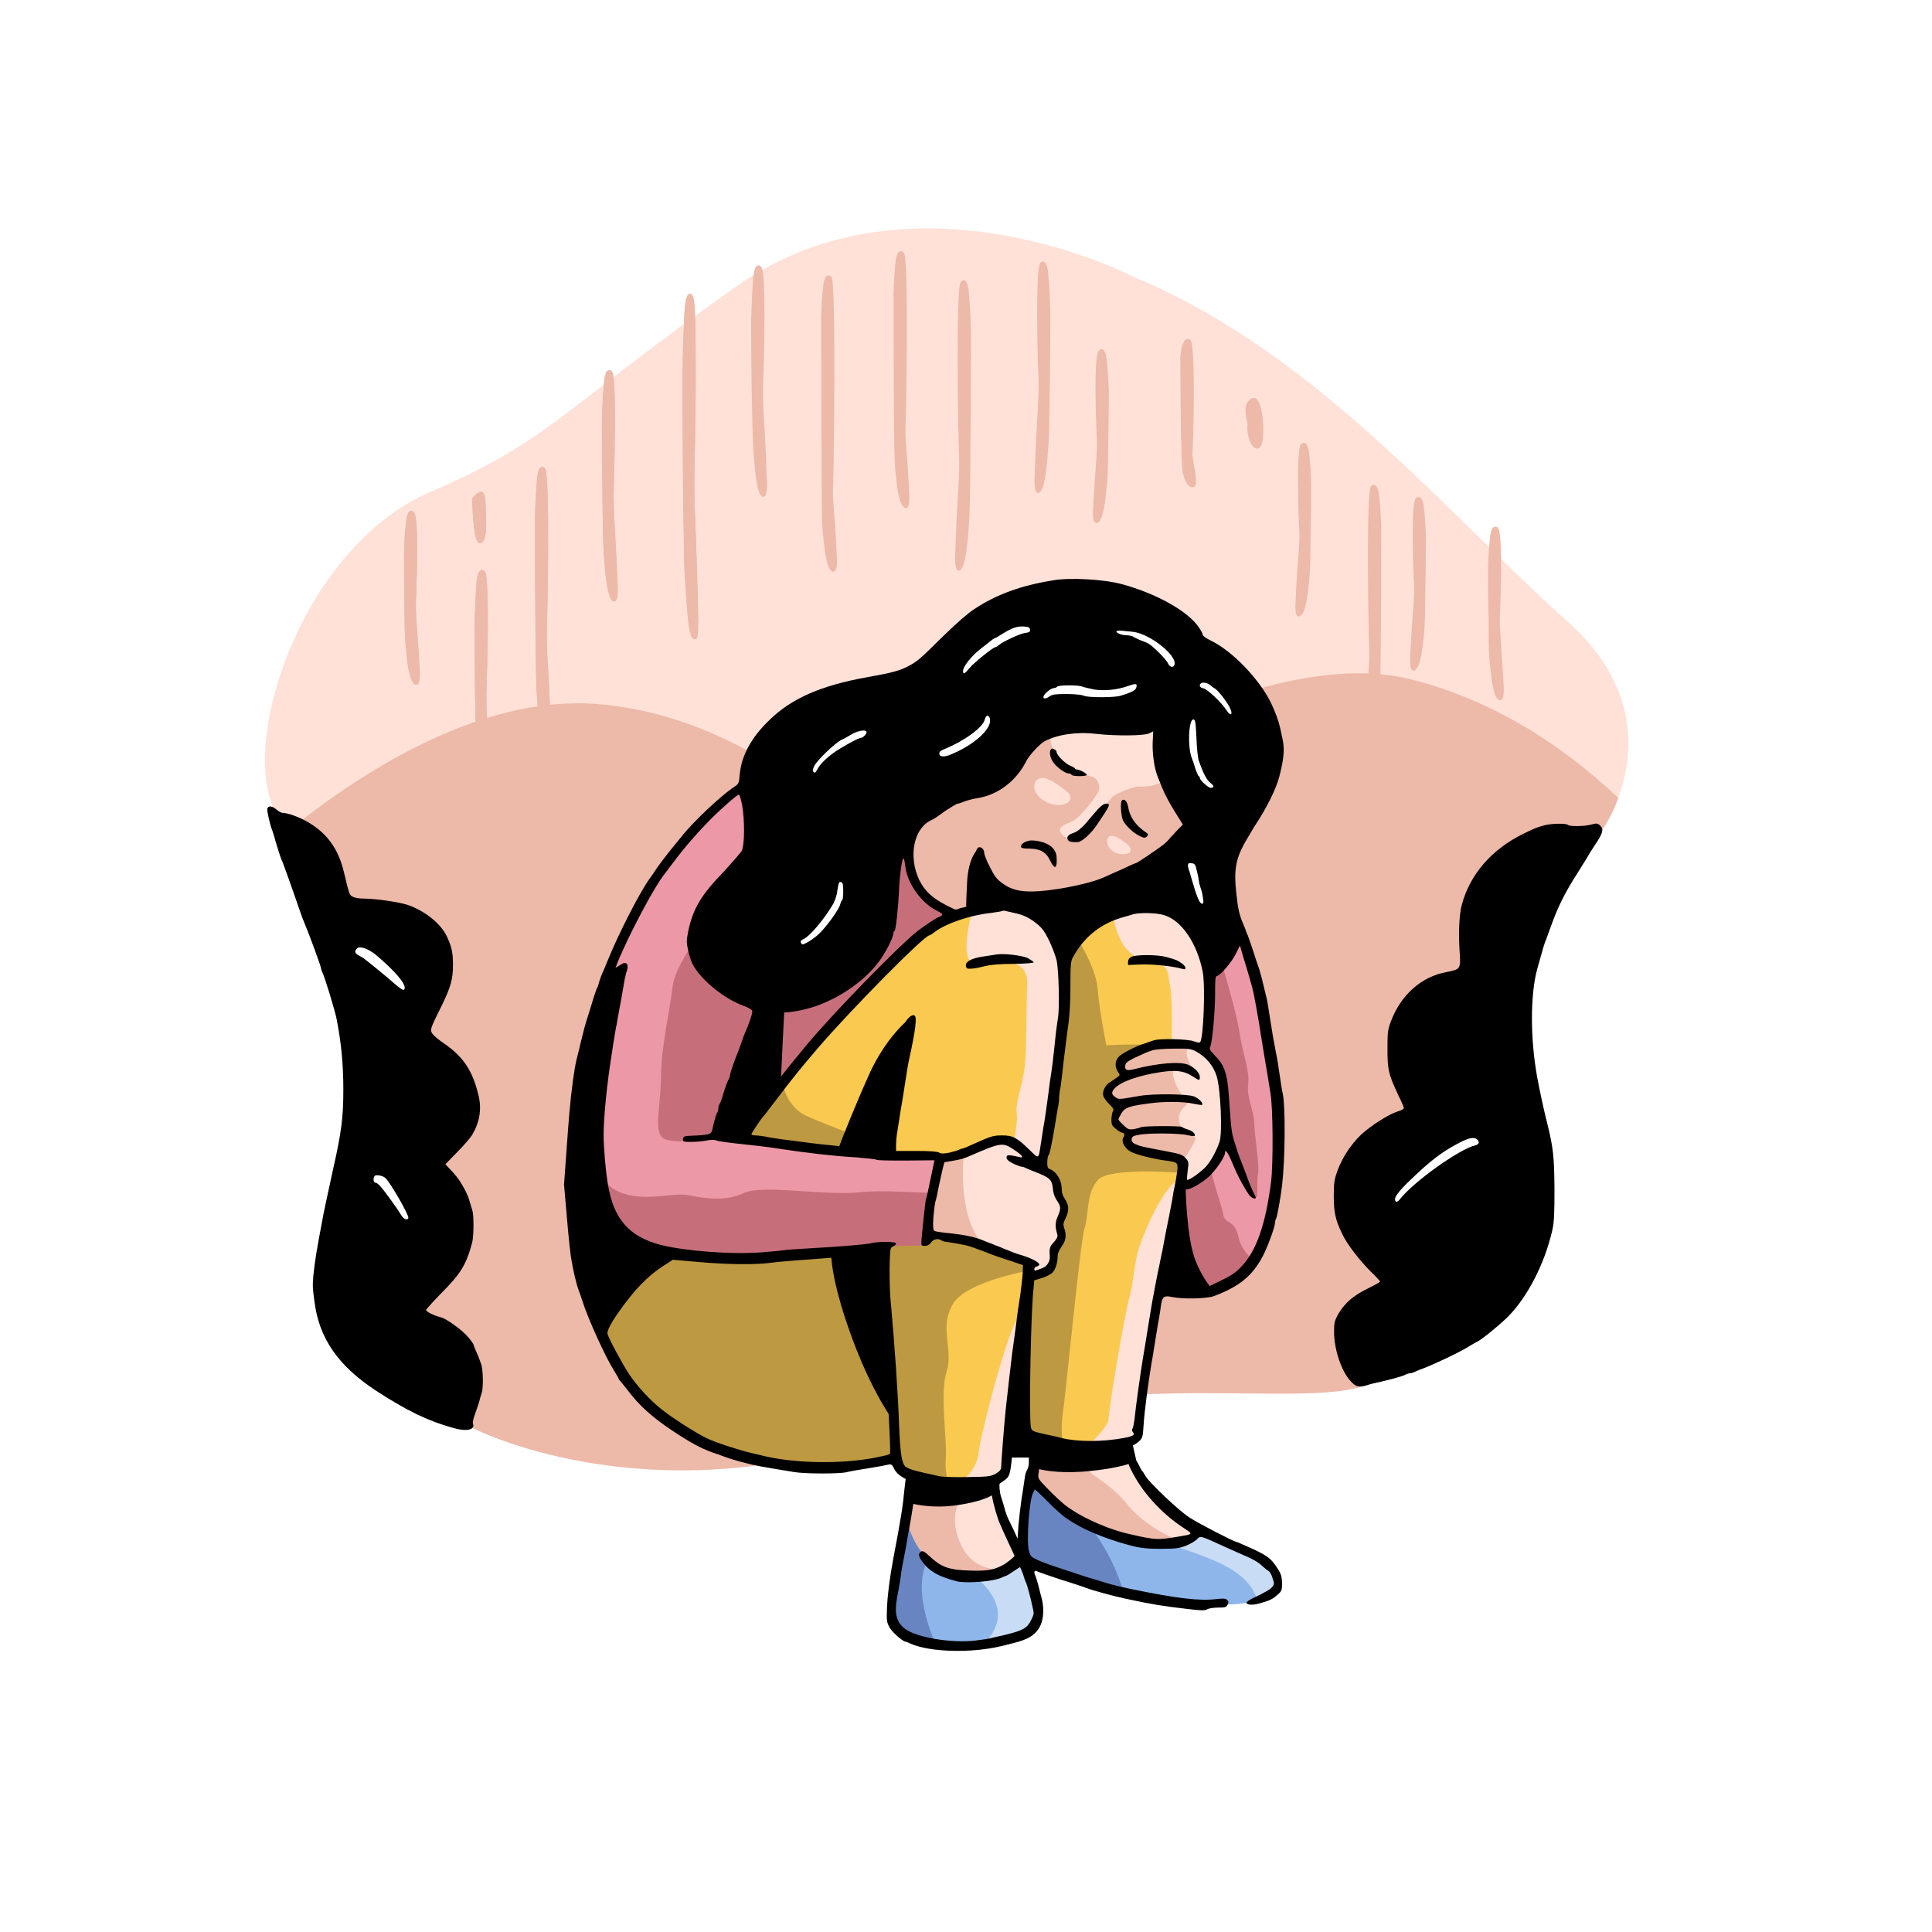 <svg xmlns="http://www.w3.org/2000/svg" xmlns:xlink="http://www.w3.org/1999/xlink" xml:space="preserve" width="68.367mm" height="68.367mm" style="shape-rendering:geometricPrecision; text-rendering:geometricPrecision; image-rendering:optimizeQuality; fill-rule:evenodd; clip-rule:evenodd" viewBox="0 0 6837 6837">
 <defs>
  <style type="text/css">
   <![CDATA[
    .fil10 {fill:black}
    .fil4 {fill:#6885C2}
    .fil3 {fill:#8EB6EA}
    .fil9 {fill:#BD9941}
    .fil6 {fill:#C66F7A}
    .fil5 {fill:#C9DCF5}
    .fil7 {fill:#ED98A7}
    .fil2 {fill:#EDB9A9}
    .fil8 {fill:#FACA50}
    .fil1 {fill:#FFE1D7}
    .fil0 {fill:white}
   ]]>
  </style>
 </defs>
 <g id="Layer_x0020_1">
  <rect class="fil0" width="6837" height="6837"></rect>
  <g id="_506376040">
   <path class="fil1" d="M4014 981c0,0 -781,-410 -1409,33 -629,444 -655,543 -1085,728 -430,185 -668,840 -554,1115 114,274 304,618 326,816 21,199 -4,1009 -4,1009l384 371c0,0 590,307 1404,43 814,-265 1491,-112 1742,-189 251,-78 495,-590 495,-590 0,0 -84,-739 22,-977 106,-239 335,-404 335,-404 0,0 277,-384 -127,-741 -403,-357 -886,-949 -1529,-1214z"></path>
   <path class="fil2" d="M1007 2951c113,255 266,546 285,722 21,199 -4,1009 -4,1009l384 371c0,0 590,307 1404,43 814,-265 1491,-112 1742,-189 251,-78 495,-590 495,-590 0,0 -84,-739 22,-977 106,-239 335,-404 335,-404 0,0 31,-42 57,-112 -171,-162 -415,-338 -730,-419 -669,-172 -1806,708 -1806,708 0,0 -437,-575 -1085,-622 -418,-30 -847,254 -1099,460z"></path>
   <path class="fil2" d="M3231 5160c0,0 -35,276 -35,299 0,23 83,140 83,140l226 18 130 -65c0,0 -81,-124 -94,-207 -12,-84 -20,-144 -20,-144l-290 -41z"></path>
   <path class="fil1" d="M3612 5514c-25,-43 -63,-115 -71,-169 -3,-26 -7,-49 -10,-69 -6,-12 -9,-20 -8,-20 5,0 -106,26 -106,26 0,0 -71,62 -18,181 53,119 174,87 174,87l39 -36z"></path>
   <path class="fil2" d="M3668 5009l-4 288c0,0 146,160 315,177 168,16 288,-44 288,-44 0,0 -130,-70 -175,-132 -45,-62 -98,-95 -99,-219 -2,-124 -325,-70 -325,-70z"></path>
   <path class="fil1" d="M4186 5458c51,-13 81,-28 81,-28 0,0 -130,-70 -175,-132 -43,-61 -94,-93 -99,-207 -82,35 -159,75 -152,95 15,41 72,45 154,144 43,53 119,100 191,128z"></path>
   <path class="fil3" d="M3205 5366c0,0 19,106 90,160 71,54 207,54 249,39 42,-16 69,-47 69,-47 0,0 61,81 63,151 2,70 0,98 -110,134 -110,36 -280,24 -332,1 -51,-24 -90,-73 -86,-111 4,-38 57,-327 57,-327zm445 -139c0,0 -31,101 -29,177 3,76 -9,111 38,135 48,24 315,95 315,95 0,0 355,73 465,31 110,-42 89,-81 62,-114 -26,-33 -140,-81 -146,-87 -6,-6 -115,-43 -115,-43 0,0 -74,54 -187,36 -113,-17 -211,-65 -280,-106 -69,-41 -123,-124 -123,-124z"></path>
   <path class="fil4" d="M3205 5366c0,0 17,96 80,152 -51,89 -6,227 27,303 -34,-4 -61,-10 -78,-17 -51,-24 -90,-73 -86,-111 4,-38 57,-327 57,-327zm430 186c2,3 4,7 6,10 -2,-3 -4,-6 -6,-10zm341 83c-15,-54 -49,-144 -125,-242 -29,-14 -55,-28 -78,-42 -69,-41 -123,-124 -123,-124 0,0 -31,101 -29,177 3,76 -9,111 38,135 48,24 315,95 315,95l2 1z"></path>
   <path class="fil5" d="M3448 5573c41,2 77,-1 96,-8 42,-16 69,-47 69,-47 0,0 6,8 13,20 3,5 6,9 9,14l0 0 0 0c18,30 40,75 41,117 2,70 0,98 -110,134 -26,8 -56,14 -87,18 20,-20 44,-50 51,-89 14,-72 -61,-141 -80,-151 -2,-1 -3,-4 -2,-8zm1001 88c-9,-28 -28,-63 -70,-93 -66,-49 -191,-86 -257,-108 73,-7 118,-39 118,-39 0,0 109,37 115,43 6,6 120,54 146,87 26,32 47,69 -52,110z"></path>
   <path class="fil6" d="M4277 3399c0,0 -2,255 -5,286 -2,31 -89,453 -89,453l-76 426c0,0 197,37 281,-45 85,-81 124,-288 124,-288 0,0 29,-294 -3,-454 -31,-161 -50,-308 -80,-372 -30,-65 -40,-85 -40,-85l-112 79z"></path>
   <path class="fil7" d="M4435 4456c53,-95 77,-225 77,-225 0,0 29,-294 -3,-454 -31,-161 -50,-308 -80,-372 -30,-65 -40,-85 -40,-85l-65 46c-3,5 -5,11 -8,17 0,0 60,198 70,269 10,71 38,141 31,185 -6,45 20,90 22,141 1,51 19,145 13,175 -6,29 2,85 -8,86 -10,1 -60,-105 -74,-135 -14,-31 -38,-67 -38,-67 0,0 -36,86 -45,96 -8,10 37,133 42,166 5,33 40,16 53,76 7,34 28,66 53,81z"></path>
   <path class="fil8" d="M2127 4700c0,0 74,-140 129,-177 55,-37 101,-85 101,-85l339 -517c0,0 345,-412 458,-515 113,-102 173,-162 309,-190 136,-28 237,30 260,62 22,33 175,-197 382,-106 206,91 181,356 173,488 -7,133 -81,474 -87,472 -6,-1 -158,811 -158,875 0,65 -16,85 -58,104 -42,20 -308,-25 -308,-25l-3 59 -101 -5c0,0 4,71 -28,90 -31,19 -164,19 -212,13 -48,-6 -123,-38 -132,-47 -9,-9 -20,-37 -20,-37 0,0 -240,62 -493,6 -253,-56 -516,-251 -551,-465z"></path>
   <path class="fil1" d="M4180 4178c-36,171 -147,774 -147,829 0,65 -16,85 -58,104 -16,8 -65,6 -119,0 34,-33 67,-71 67,-89 0,-36 57,-369 71,-420 15,-51 15,-89 29,-157 11,-61 109,-283 157,-267z"></path>
   <path class="fil9" d="M4212 4050c-11,50 -19,83 -21,82 -1,0 -2,5 -4,13l-4 6c0,0 -254,-22 -297,24 -43,47 -33,128 -48,172 -15,45 -65,576 -78,663 -4,35 -3,65 0,90 -52,-7 -93,-14 -93,-14l-1 20 -43 -23c0,0 19,-556 7,-557 -13,-1 103,-697 103,-697 0,0 29,-251 27,-332 -1,-81 33,-205 33,-205 13,17 84,126 91,204 6,77 31,203 31,203 0,0 201,-11 221,12 15,19 58,244 76,339z"></path>
   <path class="fil1" d="M3602 5141l-39 -1c0,0 4,71 -28,90 -9,5 -25,9 -46,11 -39,5 -77,5 -90,5l-1 0c1,0 60,-43 65,-104 5,-61 125,-525 151,-479 22,39 -4,349 -12,478z"></path>
   <path class="fil9" d="M2127 4700c0,0 74,-140 129,-177 55,-37 101,-85 101,-85l25 -39c221,-27 555,-63 581,-40 40,35 202,-23 202,-23 0,0 169,36 183,27 14,-9 280,47 280,47l32 83c0,0 -239,38 -288,122 -50,85 3,159 -22,238 -25,80 2,240 -3,306 -3,32 2,63 7,86 -12,0 -23,-1 -31,-2 -48,-6 -123,-38 -132,-47 -9,-9 -20,-37 -20,-37 0,0 -240,62 -493,6 -253,-56 -516,-251 -551,-465zm496 -668l73 -111c0,0 29,-34 73,-86 6,26 27,88 85,114 74,33 183,73 183,73l-23 57c0,0 -348,-14 -391,-47z"></path>
   <path class="fil1" d="M4084 3164c7,2 14,5 21,8 206,91 181,356 173,488 0,16 -2,35 -5,56l-127 -5c0,0 5,-176 -6,-226 -10,-50 5,-72 -95,-91 -99,-19 -109,-178 -109,-178 55,-31 103,-50 148,-52z"></path>
   <path class="fil1" d="M3440 3222c8,-2 15,-4 23,-6 136,-28 237,30 260,62 4,6 12,3 24,-4 12,19 17,33 17,33 0,0 10,161 10,217 0,56 -96,661 -96,661 0,0 -91,-58 -148,-99 33,-2 55,-2 51,3 -12,17 24,-101 17,-149 -6,-48 29,-109 32,-212 3,-102 3,-203 5,-244 1,-41 -11,-74 -85,-86 -37,-6 -81,-2 -116,4 -31,-35 -1,-146 6,-180z"></path>
   <path class="fil2" d="M3323 4103c0,0 -47,247 -36,262 12,15 110,13 180,41 69,28 170,63 170,63l7 40c0,0 57,2 71,-23 14,-24 15,-60 33,-81 17,-22 2,-66 7,-86 5,-19 16,-40 6,-62 -11,-22 -7,-75 -40,-100 -34,-24 -76,-64 -76,-64 0,0 -54,-85 -140,-53 -86,31 -149,70 -182,63z"></path>
   <path class="fil1" d="M3502 4420c64,25 135,49 135,49l7 40c0,0 57,2 71,-23 14,-24 15,-60 33,-81 17,-22 2,-66 7,-86 5,-19 16,-40 6,-62 -11,-22 -7,-75 -40,-100 -34,-24 -76,-64 -76,-64 0,0 -54,-85 -140,-53 -34,12 -64,26 -90,37 -10,4 -30,272 87,343l0 0z"></path>
   <path class="fil2" d="M3987 3734c0,0 71,-39 166,-37 95,1 154,61 161,76 7,15 23,105 23,163 0,58 0,127 -34,176 -33,48 -74,73 -91,78 -18,5 -35,2 -35,2 0,0 19,-77 -7,-87 -27,-9 -111,-17 -153,-39 -43,-21 -26,-52 -26,-52 0,0 -40,-11 -41,-43 0,-32 13,-57 13,-57 0,0 -50,-30 -39,-59 10,-29 50,-42 50,-42 0,0 -24,-58 13,-79z"></path>
   <path class="fil1" d="M4206 3704c64,17 102,57 108,69 7,15 23,105 23,163 0,58 0,127 -34,176 -33,48 -74,73 -91,78 -18,5 -35,2 -35,2 0,0 14,-60 0,-81l0 0c8,7 56,-75 54,-83 -3,-9 -40,-26 -40,-26 0,0 -21,-16 -19,-50 2,-35 52,-46 24,-65 -28,-19 -61,-100 -37,-107 24,-8 69,16 69,16 0,0 -8,-11 -25,-49 -7,-18 -3,-32 3,-43z"></path>
   <path class="fil6" d="M3141 2711c0,0 -402,-1 -541,98 -58,40 -163,137 -250,266 -126,187 -233,432 -271,588 -63,264 -97,488 -54,724 42,236 102,313 102,313 0,0 106,-148 158,-193 52,-46 90,-68 90,-68 0,0 148,25 324,21 176,-4 388,-40 428,-46 40,-7 140,-6 140,-6l21 -74 36 -239c0,0 -383,-38 -479,-39 -96,-2 -210,-26 -210,-26 0,0 39,-75 54,-99 16,-24 258,-296 282,-329 24,-34 230,-252 296,-298 66,-46 124,-77 125,-70 2,7 -251,-523 -251,-523z"></path>
   <path class="fil7" d="M2892 2727c-110,13 -229,37 -292,82 -58,40 -163,137 -250,266 -106,158 -199,356 -248,508 -25,168 -34,326 -23,435 30,302 271,196 352,211 81,15 137,22 204,-8 66,-30 287,12 410,-2 88,-9 203,4 260,1l19 -125c0,0 -383,-38 -479,-39 -96,-2 -210,-26 -210,-26l8 -15c-75,-3 -168,13 -168,13 0,0 -68,20 -117,5 -50,-14 -21,-101 -19,-217 1,-116 29,-222 41,-323 11,-100 169,-284 185,-297l379 -357 -52 -112z"></path>
   <path class="fil2" d="M3236 2776c0,0 -45,234 -3,326 42,93 146,142 146,142 0,0 217,-53 266,-48 50,5 348,-7 348,-7 0,0 298,-177 272,-263 -27,-86 -138,-392 -138,-392 0,0 -97,-66 -385,23 -288,90 -506,219 -506,219z"></path>
   <path class="fil1" d="M3719 2564l0 1c0,0 -17,74 29,119 47,46 78,52 123,67 14,8 21,29 18,45 -4,16 -67,102 -100,113 -32,12 -54,25 -23,51 31,26 88,-30 95,-37 6,-7 53,-79 73,-100 21,-21 87,-39 87,-39 45,2 89,-6 117,-38 64,-76 -71,-196 -71,-196l-348 14zm63 243c0,0 -64,-58 -97,-54 -33,5 -38,55 14,83 51,28 108,6 83,-29zm213 185c0,0 -60,-51 -73,-29 -13,21 7,59 51,60 45,1 22,-31 22,-31z"></path>
   <path class="fil10" d="M3725 2054c-112,18 -200,50 -278,102 -23,15 -64,51 -109,95 -81,80 -91,89 -121,105 -31,17 -60,25 -151,41 -160,29 -264,74 -342,150 -65,62 -99,125 -106,191 -3,36 -3,36 -25,50 -48,34 -134,115 -176,166 -66,80 -91,114 -105,137 -3,4 -10,14 -15,21 -34,48 -108,192 -146,286 -6,14 -14,35 -19,45 -5,11 -10,26 -12,33 -2,7 -4,15 -6,18 -2,2 -8,20 -14,39 -6,19 -15,50 -21,68 -6,18 -14,47 -18,65 -5,18 -10,40 -12,49 -14,53 -17,70 -29,170 -2,18 -9,94 -14,170l-10 137 10 114c5,63 12,126 14,140 8,50 21,104 29,123 2,5 8,22 13,38 20,62 78,190 110,242 6,10 13,22 15,25 1,4 4,8 5,10 2,1 15,18 31,38 38,51 86,94 155,140 66,44 102,63 143,78 16,5 32,11 37,13 12,5 50,17 75,23 41,11 60,14 175,33 38,7 160,7 187,1 11,-3 46,-9 78,-14 32,-5 64,-11 71,-13 10,-2 13,0 20,14 4,10 15,21 24,27l17 10 -4 33c-6,65 -13,108 -40,250 -12,64 -20,125 -22,171 -2,50 -1,53 10,73 11,18 47,49 57,49 1,0 9,3 17,7 69,30 215,34 322,8 11,-3 28,-7 40,-10 55,-13 82,-31 97,-63 11,-23 13,-61 5,-93 -3,-10 -8,-31 -12,-47 -4,-15 -9,-32 -12,-38 -6,-13 -1,-19 10,-12 4,2 42,15 84,29 43,13 81,26 86,28 19,8 99,30 138,38 92,20 135,27 214,36 56,7 69,7 77,2 5,-3 22,-6 38,-6 25,0 30,-1 34,-10 4,-7 4,-11 0,-16 -6,-6 -13,-7 -40,-4 -59,7 -138,-2 -298,-35 -39,-8 -80,-18 -100,-25 -11,-3 -39,-12 -63,-19 -22,-7 -46,-15 -51,-17 -5,-1 -27,-9 -49,-16 -22,-7 -52,-18 -68,-25 -26,-12 -28,-14 -34,-34 -9,-35 1,-180 15,-205 3,-6 6,-11 6,-12 1,-1 21,18 45,42 24,25 54,52 67,60 43,31 112,62 184,84 69,21 88,24 151,24 51,0 65,-2 88,-11 15,-6 32,-16 38,-22 14,-14 10,-15 104,28 17,7 37,17 45,20 49,21 68,31 83,46 9,8 20,17 23,18 3,2 10,12 13,24 7,20 7,22 -1,32 -4,6 -17,14 -29,20 -10,6 -29,15 -42,21 -12,6 -21,13 -20,15 2,9 27,9 54,0 31,-9 40,-14 58,-30 13,-12 14,-16 14,-40 -1,-23 -3,-32 -17,-53 -24,-37 -36,-46 -126,-85 -9,-4 -18,-8 -20,-8 -7,0 -135,-66 -165,-86 -36,-23 -139,-120 -155,-146 -5,-9 -11,-18 -12,-19 -2,-1 -8,-12 -14,-25 -3,-5 -5,-9 -7,-12l-12 -53c6,-2 13,-7 19,-12 15,-13 16,-15 19,-60 3,-48 15,-141 29,-225 2,-8 6,-36 10,-60 4,-24 9,-55 11,-68 4,-22 7,-36 12,-75 5,-27 11,-31 39,-25 40,8 120,6 147,-3 91,-34 137,-72 174,-142 17,-33 43,-103 43,-118 0,-3 1,-10 4,-15 4,-8 16,-75 21,-117 11,-94 12,-272 3,-322 -3,-11 -8,-44 -12,-72 -4,-28 -9,-60 -12,-72 -9,-47 -14,-75 -21,-121 -4,-27 -9,-57 -11,-68 -17,-70 -20,-85 -25,-100 -2,-9 -6,-20 -8,-25 -2,-5 -9,-27 -16,-49 -7,-22 -16,-46 -19,-55 -4,-8 -7,-16 -7,-17 0,-1 -4,-12 -9,-23 -14,-32 -19,-54 -25,-110 -9,-81 -2,-120 29,-177 14,-23 30,-52 37,-62 41,-62 74,-128 86,-173 16,-62 19,-94 13,-127 -12,-61 -18,-81 -41,-132 -40,-84 -137,-186 -214,-223 -17,-8 -29,-17 -29,-21 0,-4 -6,-15 -13,-25 -37,-57 -151,-121 -274,-154 -62,-17 -185,-24 -244,-13l0 0zm-271 958c-13,17 -30,52 -32,118 -2,41 -3,65 -3,79 -14,3 -26,6 -29,8 -4,2 -10,2 -14,0 -71,-33 -101,-59 -123,-103 -40,-84 -19,-187 46,-213 3,-1 23,-14 44,-30 23,-15 43,-27 46,-27 3,0 9,-2 14,-4 11,-5 37,-13 59,-16 71,-12 135,-61 170,-131 9,-19 49,-62 65,-70 46,-24 115,-34 181,-26 73,8 173,7 189,-2 8,-4 14,-7 14,-7 0,0 -1,19 -2,42l0 0c-1,39 6,90 18,119 2,5 10,24 17,42 7,17 26,54 42,79l30 48 -18 18c-9,10 -21,23 -27,29 -5,7 -16,18 -25,25 -18,14 -92,64 -95,64 -2,0 -19,7 -39,17 -20,9 -42,19 -50,22 -8,4 -21,10 -31,14 -30,13 -91,28 -151,38 -111,17 -161,13 -205,-21 -18,-13 -27,-25 -42,-56 -12,-22 -20,-44 -20,-50 0,-10 -8,-20 -17,-20 -5,0 -10,6 -12,14zm95 211l6 0c1,0 3,0 4,1 6,1 19,4 31,7l0 0c30,6 51,16 78,37 19,15 28,27 45,61 11,24 23,55 26,69 8,35 11,174 5,203 -2,12 -8,57 -12,98 -4,41 -9,79 -10,86 -1,6 -4,27 -7,46 -7,57 -18,136 -23,161 -2,13 -6,39 -9,58 -8,53 -6,52 -39,20 -45,-44 -60,-52 -97,-52 -31,0 -39,2 -101,30 -19,9 -36,16 -38,16 -3,0 -8,2 -13,4 -4,3 -20,7 -35,11 -21,4 -29,4 -36,0 -6,-4 -34,-6 -81,-6l-72 0 0 -22c0,-12 2,-34 5,-50 2,-15 7,-41 9,-58 3,-17 7,-41 9,-53 2,-13 7,-45 11,-70 4,-26 9,-58 12,-70 24,-109 29,-154 18,-157 -2,-1 -3,-1 -5,0 -6,1 -14,6 -28,26 -32,30 -81,86 -124,178 -53,118 -93,220 -108,259 -42,-4 -88,-9 -132,-15 -18,-2 -50,-7 -70,-9 -21,-3 -48,-7 -60,-10 -12,-2 -28,-4 -36,-4 -7,0 -13,-2 -13,-4 0,-4 36,-57 41,-62 2,-1 27,-34 56,-72 56,-73 71,-92 135,-167 117,-137 380,-403 398,-403 2,0 10,-5 19,-12 40,-30 123,-59 197,-67 21,-3 40,-6 42,-7 1,-1 1,-1 2,-1zm-774 360l-11 227c18,-24 41,-52 88,-109 98,-118 339,-365 400,-410 34,-25 67,-46 71,-46 3,0 6,-3 10,-6 4,-4 -1,-8 -19,-17 -54,-27 -103,-96 -110,-154l0 0c-2,-15 -4,-29 -6,-30 -5,-5 -13,49 -16,102 -3,74 -12,151 -16,154 -3,1 -5,6 -5,11 0,13 -29,71 -53,101 -54,72 -156,139 -252,164 -27,7 -55,12 -81,13zm-597 -158c13,-8 26,-16 30,-17l0 0c1,0 2,0 4,0 10,0 12,13 4,35 -2,8 -7,27 -9,44 -3,17 -7,39 -9,51 -2,12 -6,34 -9,49 -3,15 -6,33 -7,40 -2,6 -5,26 -8,44 -3,17 -7,44 -9,58 -17,104 -29,227 -29,286 0,45 7,126 15,175 20,123 74,185 185,215 86,22 250,35 357,27 41,-3 79,-7 84,-8 5,-1 42,-4 82,-6 124,-7 206,-14 226,-19 27,-6 86,-6 86,2 0,3 -5,8 -11,10 -10,5 -10,7 -12,77 0,39 1,97 5,128 13,146 25,315 29,435 4,92 9,126 22,139 5,4 19,10 33,14 24,6 31,8 87,20 15,3 57,4 102,3 72,-1 79,-2 98,-12 15,-9 19,-15 19,-24 1,-27 9,-133 16,-203 13,-115 15,-135 23,-200 5,-33 10,-76 13,-95 6,-51 9,-68 16,-114 3,-24 7,-56 8,-72l1 -30 -44 -15c-24,-8 -49,-16 -54,-18 -15,-5 -45,-18 -56,-21 -29,-11 -39,-15 -63,-19 -13,-3 -34,-6 -46,-8 -12,-1 -23,-4 -25,-6 -10,-9 -30,-5 -37,7 -6,8 -13,12 -22,12 -13,0 -13,-1 -12,-23 7,-76 14,-134 15,-140 2,-4 5,-16 7,-26 2,-10 7,-34 11,-53 4,-19 9,-41 10,-48l3 -13 -100 1c-54,0 -102,0 -105,-3 -4,-2 -34,-5 -68,-8 -86,-5 -179,-16 -278,-31 -29,-5 -97,-13 -165,-20 -26,-3 -51,-7 -56,-9 -6,-3 -19,-3 -34,0 -14,3 -39,5 -55,5 -29,0 -30,-1 -29,-11 2,-9 5,-10 32,-11 58,-2 68,-5 71,-19 6,-28 15,-61 19,-64 2,-2 3,-8 3,-14 0,-5 2,-11 4,-14 2,-3 8,-17 12,-32 9,-30 15,-46 22,-60 2,-4 4,-10 4,-14 0,-5 16,-52 28,-80 2,-5 7,-20 12,-33 4,-13 10,-29 14,-37 14,-32 26,-68 24,-75 -1,-4 -13,-11 -29,-17 -69,-24 -154,-93 -182,-148 -6,-12 -13,-34 -16,-50 -6,-26 -6,-34 1,-69 17,-78 45,-126 126,-209 29,-32 58,-65 63,-73 10,-20 11,-109 1,-163l0 0c-4,-20 -9,-36 -11,-36 -6,0 -59,46 -103,90 -45,46 -88,95 -127,147 -18,24 -35,46 -37,49 -31,40 -105,177 -147,272 -8,17 -15,35 -23,55zm1816 1756c1,5 4,11 8,19 38,79 109,157 188,208 33,22 33,21 -21,30 -72,12 -79,12 -167,-8 -83,-18 -179,-62 -233,-104 -15,-12 -43,-38 -62,-58 -33,-34 -34,-36 -32,-53 1,-3 2,-9 2,-16 25,6 88,17 186,6 68,-7 108,-17 131,-24zm-762 141c31,7 95,16 171,2 60,-10 91,-23 107,-32 6,34 20,83 31,106 4,10 17,38 28,62 11,24 21,44 21,46 0,3 -28,26 -40,32 -33,18 -58,22 -117,20 -73,-2 -101,-12 -138,-46 -27,-25 -32,-27 -40,-17 -7,8 -1,20 20,45 24,26 54,41 111,56 32,8 126,1 156,-12 8,-4 16,-7 17,-7 2,0 14,-7 27,-16 13,-9 24,-16 24,-15 1,1 5,11 10,24 4,13 9,28 12,33 4,11 15,50 22,84 6,23 5,26 -5,46 -13,28 -29,37 -90,52 -17,4 -40,9 -48,11 -9,3 -37,7 -62,10 -84,9 -204,-11 -245,-41 -32,-24 -40,-54 -29,-114 3,-14 7,-38 10,-55 2,-17 6,-41 8,-54 3,-13 8,-43 13,-67 4,-24 9,-55 12,-68 7,-41 11,-62 14,-85zm964 -1113c0,0 3,173 35,253 19,47 38,74 50,89l45 -22c35,-17 50,-28 70,-50 51,-55 83,-148 102,-296 8,-62 7,-263 -2,-314 -11,-70 -13,-80 -17,-103 -2,-11 -7,-42 -11,-67 -4,-26 -10,-59 -12,-75 -16,-93 -20,-117 -34,-163l0 0c-5,-18 -15,-51 -22,-73l-12 -42 -15 30c-15,30 -56,78 -67,78 -5,0 -6,14 -6,62 0,67 -10,172 -17,188 -4,8 -2,12 14,29 37,37 46,64 52,150 9,127 8,124 27,181 3,12 8,25 10,30 2,6 11,27 19,49 15,43 30,77 37,90 8,14 -11,10 -22,-5 -17,-24 -41,-68 -58,-110 -16,-39 -27,-55 -27,-38 0,14 -33,62 -56,83 -24,22 -65,46 -79,46 -2,0 -3,0 -4,0zm-1254 242c2,28 11,112 69,272 51,143 106,238 134,281l0 4c4,73 6,134 5,136 -1,2 -9,5 -18,7 -8,2 -25,5 -38,8 -115,22 -274,20 -384,-5 -9,-2 -32,-8 -51,-12 -46,-11 -127,-37 -159,-53 -36,-17 -122,-72 -158,-101 -42,-33 -89,-84 -119,-130 -21,-33 -67,-117 -73,-137 -3,-10 11,-38 43,-83 52,-73 97,-120 148,-154l40 -26 91 8c102,9 201,10 253,3 31,-4 79,-8 217,-18zm1062 -1065c-8,4 -12,10 -12,17l0 12 49 -2c44,-1 116,7 144,16 15,5 13,-9 -3,-20 -15,-11 -24,-14 -57,-23 -32,-8 -106,-8 -121,0l0 0zm-479 -8c-7,1 -27,4 -46,7 -41,6 -63,18 -61,33 1,9 5,11 18,10 9,0 31,-4 49,-9 22,-5 54,-8 104,-8 45,-1 70,-3 69,-6 -1,-2 -11,-9 -22,-15 -21,-9 -84,-17 -111,-12l0 0zm117 -403c-17,4 -29,12 -29,21 0,5 7,7 28,7 39,0 61,12 75,42 17,35 26,29 23,-14 -1,-17 -13,-34 -31,-43 -17,-10 -51,-16 -66,-13zm243 -111c-10,11 -29,33 -42,49 -18,20 -31,30 -45,35 -19,6 -25,15 -18,25 3,6 14,8 35,7 13,-1 44,-28 64,-57 52,-76 52,-79 35,-79 -7,0 -17,7 -29,20l0 0zm85 -31c-6,7 -3,54 4,70 9,19 37,45 60,56 15,7 18,7 25,1 6,-7 5,-9 -9,-18 -33,-24 -52,-51 -58,-88 -4,-20 -14,-29 -22,-21l0 0zm-251 -181c-6,6 -4,27 6,42 10,18 44,43 56,43 5,0 10,2 11,5 4,6 54,6 54,0 0,-5 -26,-19 -36,-19 -3,0 -6,-2 -6,-3 0,-2 -7,-7 -16,-10 -17,-6 -49,-38 -49,-49 0,-4 -4,-8 -8,-9 -9,-4 -9,-4 -12,0l0 0zm402 587c61,19 115,99 135,199 10,48 3,238 -9,250 -3,3 -11,1 -22,-3 -19,-8 -124,-11 -143,-3 -6,2 -19,6 -29,10 -31,9 -75,32 -90,44 -17,14 -20,37 -7,57 8,11 8,12 -2,19 -5,4 -16,11 -23,16 -18,9 -31,33 -27,49 1,6 11,20 21,30 14,14 18,20 14,24 -3,4 -5,17 -6,29 0,20 2,24 16,35 8,7 18,13 21,13 9,0 12,9 5,18 -8,14 5,38 27,50 18,10 86,27 130,32 35,5 37,7 34,36 -2,14 -5,35 -8,48 -3,13 -8,40 -11,61 -10,50 -17,89 -22,111 -2,11 -7,37 -11,59 -5,22 -10,48 -12,58 -6,25 -18,92 -24,123 -5,28 -9,54 -20,121 -4,25 -9,57 -12,73 -9,54 -27,180 -31,223 -2,15 -5,31 -7,34 -3,4 -3,8 1,13 8,9 3,14 -28,20 -77,15 -165,15 -224,1 -9,-3 -36,-9 -61,-14 -43,-10 -45,-11 -48,-25 -7,-35 0,-422 10,-495l2 -24 26 -8c15,-4 31,-13 37,-18 12,-11 20,-36 20,-62 0,-8 6,-21 14,-32 15,-20 18,-40 9,-65 -4,-12 -4,-18 5,-35 13,-27 12,-46 -2,-67 -8,-12 -12,-23 -12,-38 0,-29 -18,-59 -40,-68 -9,-3 -11,-7 -11,-24 0,-11 2,-22 4,-25 5,-4 11,-36 22,-99 4,-25 9,-55 11,-67 3,-12 5,-30 5,-38 0,-8 2,-26 5,-38 2,-12 7,-54 11,-92 5,-39 10,-82 12,-96 8,-51 12,-97 12,-175 0,-68 1,-81 8,-95 40,-74 101,-123 185,-145 9,-3 23,-6 30,-9 25,-6 84,-5 110,4l0 0zm110 481c37,20 64,52 75,90 14,49 20,197 10,230 -11,32 -29,66 -47,87 -19,21 -63,52 -68,48 -1,-2 0,-17 2,-33 4,-28 4,-31 -7,-43 -11,-13 -17,-15 -75,-26 -58,-11 -69,-13 -87,-18 -24,-8 -31,-13 -29,-25 1,-8 7,-11 25,-14 32,-7 144,-6 172,1 12,3 24,4 25,3 6,-6 -8,-19 -24,-23 -9,-3 -18,-6 -20,-9 -5,-4 -136,-4 -145,1 -5,2 -16,5 -26,7 -16,2 -20,1 -36,-14 -10,-9 -18,-18 -18,-21 0,-2 5,-12 11,-22 12,-20 28,-25 96,-34 56,-8 124,-7 159,1 15,3 28,5 30,4 5,-6 -11,-23 -29,-30 -22,-9 -145,-10 -191,-2 -75,13 -74,13 -85,6 -16,-10 -17,-19 -5,-32 22,-24 84,-46 163,-58 52,-8 82,-5 110,13 28,18 29,18 29,4 0,-13 -17,-32 -39,-42 -28,-14 -110,-7 -195,15 -24,6 -32,3 -30,-13 1,-9 7,-15 34,-28 18,-8 37,-17 42,-19 5,-2 15,-5 23,-8 8,-2 40,-5 73,-5 51,-1 61,1 77,9zm-642 349c31,21 37,31 16,25 -36,-8 -43,-8 -43,2 0,7 6,13 24,22 13,6 27,11 30,11 4,0 10,2 15,5 4,2 17,7 29,12 55,21 63,28 66,61 1,15 6,29 14,41 15,22 15,29 3,57 -9,21 -10,34 -1,65 1,7 -2,14 -12,25 -15,16 -17,23 -15,48 2,21 -9,38 -27,45 -9,3 -20,7 -22,8 -4,1 -6,-1 -6,-5 0,-4 4,-8 9,-9 5,-2 9,-5 9,-7 0,-8 -30,-23 -59,-32 -15,-4 -35,-11 -46,-16 -10,-4 -26,-10 -34,-14 -9,-3 -24,-9 -33,-13 -9,-3 -21,-8 -26,-10 -30,-13 -75,-22 -132,-27 -19,-2 -38,-5 -41,-7 -5,-3 -6,-13 -4,-47 2,-23 5,-49 7,-56 3,-8 8,-32 12,-54 5,-22 11,-50 14,-63l6 -23 29 -5c29,-5 39,-8 58,-16 115,-50 119,-50 160,-23l0 0zm52 1107c0,10 -3,21 -7,27 -3,5 -7,18 -8,30 -2,11 -6,44 -11,72 -4,28 -9,71 -11,95l-3 45 -15 -33c-9,-18 -17,-36 -19,-39 -2,-4 -8,-20 -12,-35 -4,-16 -10,-33 -12,-40 -5,-13 -8,-45 -5,-48 2,-1 9,-6 17,-12 15,-10 19,-19 24,-60l2 -20 30 0 30 0 0 18 0 0z"></path>
   <path class="fil10" d="M946 2861c-2,7 9,58 18,79 2,5 7,22 11,37 9,29 15,50 21,65 3,5 10,25 17,44 7,19 14,40 16,45 2,5 8,22 13,37 18,52 29,84 34,95 14,32 60,157 60,163 0,3 2,9 4,13 8,14 47,142 52,171 16,84 23,157 23,247 0,97 -7,151 -35,275 -4,17 -9,41 -11,51 -7,31 -20,92 -24,112 -26,137 -30,163 -36,218 -3,40 -3,43 4,94 16,128 83,225 214,312 112,73 186,109 276,134 47,14 79,7 71,-14 -2,-5 1,-19 6,-32 5,-13 11,-33 15,-44 3,-12 7,-26 9,-32 7,-15 6,-83 -1,-103 -3,-9 -10,-28 -16,-41 -6,-14 -11,-26 -11,-28 0,-2 -8,-14 -19,-27 -20,-24 -76,-65 -96,-70 -24,-6 -53,-20 -53,-26 0,-3 25,-30 54,-60 69,-69 88,-101 109,-179 6,-24 6,-94 1,-112 -2,-8 -8,-26 -12,-40 -7,-24 -33,-70 -50,-88 -3,-4 -12,-14 -20,-22l-14 -15 42 -43c24,-24 47,-51 53,-61 26,-44 34,-90 23,-137 -21,-90 -54,-139 -122,-186 -18,-12 -36,-27 -41,-34 -10,-14 -10,-16 31,-98 33,-67 41,-96 41,-146 0,-44 -4,-64 -23,-104 -22,-44 -77,-88 -138,-109 -32,-10 -112,-22 -155,-22 -15,0 -33,-3 -39,-7 -11,-5 -12,-7 -31,-87 -20,-84 -62,-142 -137,-182 -25,-14 -63,-27 -77,-27 -6,0 -17,-5 -24,-12 -16,-13 -28,-15 -33,-4l0 0z"></path>
   <path class="fil10" d="M5464 2921c-29,8 -35,11 -72,29 -113,55 -190,144 -219,252 -9,33 -12,99 -8,160 5,68 4,68 -46,78 -89,16 -162,81 -197,175 -11,29 -12,39 -12,95 0,75 3,90 38,165 11,22 20,43 20,46 0,3 -9,9 -21,12 -33,10 -98,52 -131,83 -37,36 -66,81 -83,127 -11,31 -13,42 -13,89 0,58 6,85 29,133 17,37 61,94 102,135 18,17 33,34 33,35 0,2 -16,11 -36,21 -58,28 -85,51 -111,92 -14,26 -16,31 -16,65 0,61 25,137 57,173 20,22 29,25 60,16 8,-3 24,-7 34,-9 37,-8 94,-23 101,-28 5,-3 12,-5 16,-5 4,0 11,-2 15,-4 4,-2 17,-8 29,-12 43,-16 137,-61 165,-79 11,-7 22,-13 26,-15 17,-7 79,-58 110,-88 70,-69 132,-189 159,-307 7,-31 8,-57 8,-149 -1,-112 -4,-143 -25,-228 -12,-46 -28,-122 -36,-165 -25,-137 -25,-293 0,-384 21,-75 26,-93 31,-103 2,-5 9,-25 16,-44 25,-70 48,-118 94,-190 21,-34 39,-62 39,-63 0,-1 11,-19 25,-40 28,-41 31,-55 17,-68 -9,-8 -12,-8 -31,-3 -25,7 -79,7 -83,1 -4,-6 -61,-5 -84,2l0 0z"></path>
   <path class="fil0" d="M3645 2228c1,8 -2,10 -18,12 -19,3 -79,31 -94,44 -3,3 -8,6 -10,6 -8,0 -75,54 -91,73 -18,22 -24,25 -24,12 0,-17 32,-57 70,-85 8,-6 21,-16 28,-22 7,-6 14,-10 16,-10 1,0 13,-7 27,-16 33,-20 49,-26 73,-25 18,1 22,3 23,11l0 0zm365 8c60,7 158,85 146,117 -4,11 -16,8 -22,-4 -4,-13 -55,-64 -71,-72 -5,-3 -18,-8 -29,-12 -10,-5 -22,-10 -26,-13 -5,-2 -15,-4 -22,-4 -17,0 -38,-9 -35,-14 1,-2 10,-3 20,-2 9,1 27,3 39,4zm272 188c5,4 13,11 18,13 10,6 41,45 51,65 14,27 5,36 -11,11 -16,-26 -67,-74 -81,-77 -12,-2 -17,-10 -10,-17 6,-6 23,-3 33,5l0 0zm-260 6c-2,12 -11,18 -56,32 -21,7 -118,7 -131,0 -5,-3 -32,-6 -59,-6 -39,0 -51,1 -61,8 -24,17 -32,3 -8,-17 8,-7 18,-12 22,-12 5,0 11,-3 12,-5 4,-6 73,-6 87,-1 6,3 26,7 44,11 36,6 84,1 122,-13 25,-9 30,-8 28,3l0 0zm-519 113c9,35 -55,94 -143,129 -21,8 -36,6 -36,-5 0,-7 5,-11 18,-16 71,-29 137,-77 143,-105 4,-16 14,-18 18,-3l0 0zm731 67c1,35 5,72 8,81 17,48 28,69 42,80 13,10 14,17 0,17 -8,0 -38,-27 -38,-35 0,-4 -2,-6 -4,-6 -1,0 -7,-13 -12,-27 -4,-15 -10,-31 -12,-36 -16,-39 -12,-138 5,-138 7,0 8,8 11,64l0 0zm-1168 -21c4,5 -11,22 -19,22 -9,0 -67,32 -97,53 -25,18 -50,42 -57,58 -6,11 -9,14 -13,11 -5,-5 -5,-9 2,-23 11,-21 70,-78 96,-92 10,-4 23,-12 30,-16 21,-14 53,-22 58,-13zm1170 495c4,15 7,34 8,42 2,7 5,18 7,23 2,5 5,18 6,29 3,15 2,20 -3,20 -9,0 -19,-25 -36,-84 -3,-11 -7,-25 -9,-31 -3,-6 -5,-15 -5,-20 0,-8 3,-10 13,-8 12,1 13,4 19,29l0 0zm-1252 70c0,16 -1,31 -4,32 -2,1 -5,8 -7,15 -4,18 -49,79 -73,102 -19,19 -52,39 -60,39 -2,0 -5,-3 -6,-7 -2,-4 1,-8 8,-11 23,-9 77,-74 107,-126 6,-12 13,-32 14,-45 5,-31 6,-34 14,-31 6,2 7,10 7,32z"></path>
   <path class="fil0" d="M1363 4168c17,14 87,136 82,143 -5,8 -15,4 -24,-9 -16,-27 -63,-91 -75,-104 -6,-7 -14,-13 -18,-13 -8,0 -8,-22 0,-25 7,-3 27,1 35,8l0 0zm-38 -793c14,11 41,35 59,53 38,38 55,65 46,74 -3,3 -12,-2 -34,-21 -33,-29 -44,-37 -74,-62 -11,-9 -24,-19 -29,-23 -4,-4 -14,-10 -22,-14 -15,-8 -18,-15 -8,-25 9,-10 35,-2 62,18l0 0z"></path>
   <path class="fil0" d="M5228 4033c9,8 6,17 -7,20 -58,14 -220,130 -268,192 -7,8 -11,10 -14,6 -9,-9 7,-33 55,-78 64,-62 108,-96 161,-124 42,-23 62,-27 73,-16l0 0z"></path>
   <path class="fil2" d="M1679 2212c2,-44 3,-88 6,-132 1,-11 2,-62 20,-63 5,-1 9,3 12,8 16,31 7,349 5,406 -3,60 3,128 6,188 3,48 5,96 6,144 1,10 7,77 -13,72 -25,-6 -31,-131 -33,-153 -3,-29 -3,-61 -4,-90 -1,-47 -2,-93 -3,-140 -1,-80 -2,-160 -2,-240zm2736 -714c0,0 -25,-74 17,-89 41,-15 49,157 26,175 -23,18 -49,-36 -43,-86zm-2744 266c0,0 2,154 25,158 23,4 26,-45 24,-95 -3,-49 5,-126 -49,-63zm2515 -89c-8,-26 -9,-380 -9,-412 2,-14 6,-77 35,-61 20,11 11,375 8,396 -2,12 4,42 6,54 2,12 17,74 -6,72 -21,-1 -29,-33 -34,-49zm1080 336c1,-32 2,-66 6,-98 1,-11 3,-48 18,-49 6,-1 10,2 12,6 17,24 8,262 6,304 -2,43 4,97 6,141 3,35 5,71 7,107 0,10 5,60 -14,56 -24,-4 -31,-96 -33,-116 -7,-52 -6,-118 -6,-172 -2,-59 -2,-119 -2,-179zm-3836 -55c1,-33 2,-66 6,-98 1,-11 3,-48 18,-50 6,0 10,3 12,7 17,23 8,261 6,304 -2,43 3,97 6,140 3,36 5,72 7,108 0,9 5,59 -14,56 -24,-5 -31,-96 -33,-116 -7,-52 -6,-119 -7,-172 -1,-60 -1,-119 -1,-179zm3616 -50c0,60 -1,120 -2,179 -1,54 0,120 -6,172 -3,20 -9,111 -34,116 -19,4 -13,-46 -13,-56 1,-36 4,-72 6,-108 3,-43 9,-97 7,-140 -3,-43 -11,-281 5,-304 3,-4 7,-7 12,-6 16,1 18,38 19,49 4,32 5,65 6,98zm-158 -43c0,60 -1,384 -2,444 -1,53 0,119 -7,172 -2,20 -9,111 -33,116 -19,3 -14,-47 -13,-57 1,-35 3,-71 6,-107 3,-43 8,-97 6,-140 -2,-43 -11,-546 6,-569 3,-4 7,-7 12,-6 15,1 17,38 19,49 3,32 4,65 6,98zm-248 -149c0,60 -1,120 -2,179 -1,54 0,120 -6,173 -3,19 -9,111 -34,115 -19,4 -13,-46 -13,-56 1,-36 4,-72 6,-107 3,-44 9,-97 7,-140 -3,-43 -11,-281 5,-305 3,-4 7,-7 12,-6 16,1 18,38 19,49 4,33 5,66 6,98zm-716 -330c0,60 -1,119 -2,179 -1,53 0,120 -7,172 -2,20 -9,111 -33,116 -19,3 -14,-47 -13,-56 1,-36 4,-72 6,-108 3,-43 9,-97 6,-140 -2,-43 -11,-281 6,-304 3,-4 7,-7 12,-7 15,2 18,39 19,50 3,32 4,65 6,98zm-207 -263c0,80 -1,160 -2,240 0,46 -1,93 -2,140 -1,29 -1,61 -4,90 -2,22 -8,147 -33,153 -21,5 -14,-62 -14,-72 1,-48 4,-96 6,-144 3,-60 9,-129 7,-189 -3,-56 -11,-375 5,-405 2,-5 6,-9 12,-8 17,1 18,52 19,63 4,44 5,88 6,132zm-281 66c0,80 -1,368 -2,448 0,47 -1,93 -2,140 -1,30 -1,61 -4,91 -2,21 -8,146 -33,153 -21,5 -14,-63 -14,-73 1,-48 4,-96 6,-144 3,-60 9,-128 7,-188 -3,-56 -12,-584 5,-614 2,-5 6,-9 12,-8 17,1 18,52 19,63 4,44 5,88 6,132zm-274 -151c1,-32 3,-65 6,-98 1,-11 3,-48 19,-49 5,-1 9,3 12,6 17,24 8,556 6,599 -3,43 3,97 6,140 2,36 5,72 6,108 0,9 6,59 -13,56 -25,-5 -31,-96 -34,-116 -6,-53 -5,-119 -6,-172 -1,-60 -2,-414 -2,-474zm-256 86c1,-32 2,-65 6,-98 1,-11 3,-48 19,-49 5,0 9,3 12,6 16,24 8,695 5,738 -2,43 4,97 7,140 2,36 5,72 6,108 0,9 6,59 -14,56 -24,-5 -30,-96 -33,-116 -7,-53 -5,-119 -6,-172 -1,-60 -2,-553 -2,-613zm-248 12c2,-44 3,-88 6,-131 1,-12 2,-63 20,-64 5,0 9,4 12,9 16,30 7,349 5,405 -3,60 3,128 6,189 3,48 5,96 6,144 1,9 7,77 -14,72 -24,-6 -30,-131 -32,-153 -3,-30 -3,-61 -4,-91 -1,-46 -2,-93 -3,-140 -1,-80 -2,-160 -2,-240zm-243 195c1,-66 3,-132 6,-197 1,-12 1,-91 20,-92 7,0 10,6 12,12 7,20 7,90 8,112 1,69 1,137 1,206 -1,95 -2,191 -4,287 -3,93 3,191 6,284 2,72 5,144 6,216 1,23 1,47 0,71 0,8 1,39 -15,33 -16,-6 -19,-65 -21,-79 -5,-49 -7,-98 -11,-147 -2,-45 -3,-91 -3,-136 -2,-70 -2,-140 -3,-210 -1,-120 -2,-240 -2,-360zm-285 176c1,-44 2,-88 6,-131 1,-12 2,-63 19,-64 6,-1 10,4 12,8 16,31 7,349 5,406 -2,60 3,128 6,188 3,48 5,96 7,144 0,10 7,78 -14,72 -25,-6 -31,-131 -33,-153 -3,-29 -3,-60 -4,-90 -1,-47 -2,-93 -2,-140 -1,-80 -2,-160 -2,-240zm-237 342c1,-44 2,-88 6,-131 1,-12 2,-63 19,-64 6,0 10,4 12,9 16,30 8,504 5,560 -2,60 4,129 7,189 2,48 5,96 6,144 0,10 7,77 -14,72 -25,-6 -31,-131 -33,-153 -3,-29 -3,-61 -4,-90 -1,-47 -2,-94 -2,-140 -1,-80 -2,-316 -2,-396z"></path>
   <path class="fil2" d="M1679 2212c2,-44 3,-88 6,-132 1,-11 2,-62 20,-63 5,-1 9,3 12,8 16,31 7,349 5,406 -3,60 3,128 6,188 3,48 5,96 6,144 1,4 2,18 2,32l-39 -23c-6,-37 -8,-78 -9,-90 -3,-29 -3,-61 -4,-90 -1,-47 -2,-93 -3,-140 -1,-80 -2,-160 -2,-240zm-8 -448c0,0 2,154 25,158 23,4 26,-45 24,-95 -3,-49 5,-126 -49,-63zm-241 192c1,-33 2,-66 6,-98 1,-11 3,-48 18,-50 6,0 10,3 12,7 17,23 8,261 6,304 -2,43 3,97 6,140 3,36 5,72 7,108 0,9 5,59 -14,56 -24,-5 -31,-96 -33,-116 -7,-52 -6,-119 -7,-172 -1,-60 -1,-119 -1,-179zm985 -627c1,-66 3,-132 6,-197 1,-12 1,-91 20,-92 7,0 10,6 12,12 7,20 7,90 8,112 1,69 1,137 1,206 -1,95 -2,191 -4,287 -3,93 3,191 6,284 2,72 5,144 6,216 1,23 1,47 0,71 0,8 1,39 -15,33 -16,-6 -19,-65 -21,-79 -5,-49 -7,-98 -11,-147 -2,-45 -3,-91 -3,-136 -2,-70 -2,-140 -3,-210 -1,-120 -2,-240 -2,-360zm-285 176c1,-44 2,-88 6,-131 1,-12 2,-63 19,-64 6,-1 10,4 12,8 16,31 7,349 5,406 -2,60 3,128 6,188 3,48 5,96 7,144 0,10 7,78 -14,72 -25,-6 -31,-131 -33,-153 -3,-29 -3,-60 -4,-90 -1,-47 -2,-93 -2,-140 -1,-80 -2,-160 -2,-240zm-237 342c1,-44 2,-88 6,-131 1,-12 2,-63 19,-64 6,0 10,4 12,9 16,30 8,504 5,560 -2,60 4,129 7,189 2,48 5,96 6,144 0,10 7,77 -14,72 -25,-6 -31,-131 -33,-153 -3,-29 -3,-61 -4,-90 -1,-47 -2,-94 -2,-140 -1,-80 -2,-316 -2,-396z"></path>
  </g>
 </g>
</svg>